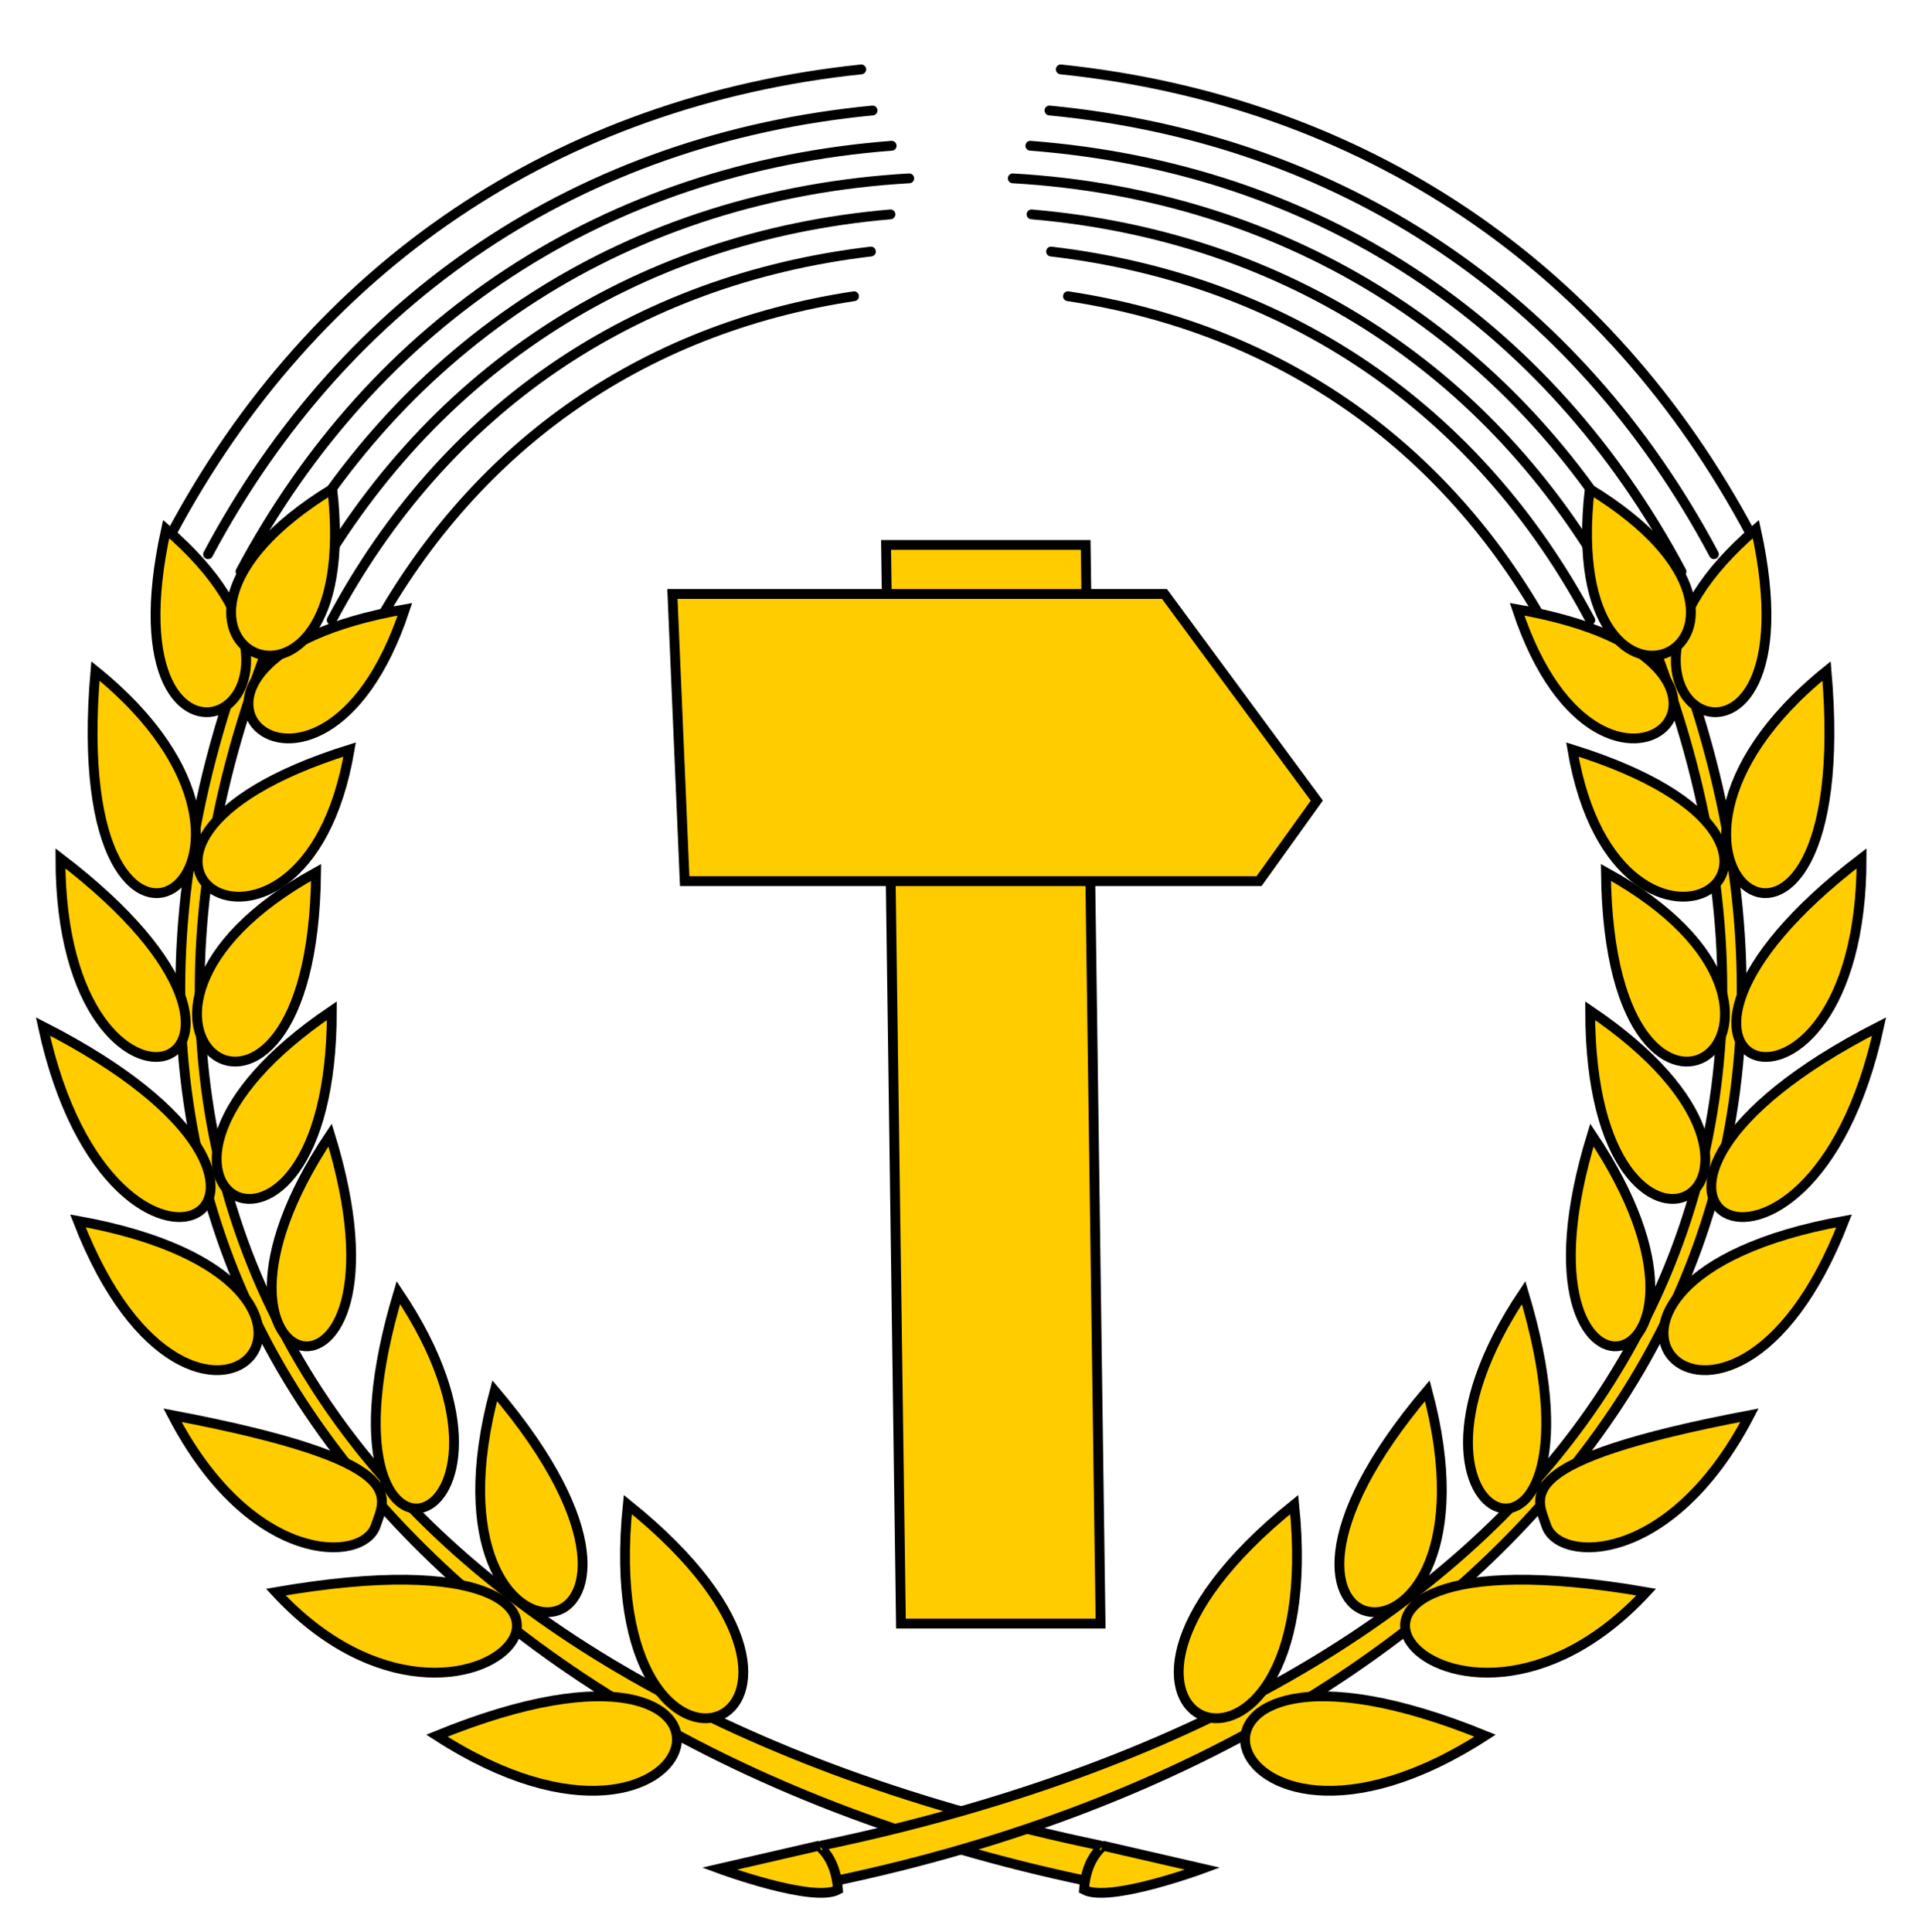 <?xml version="1.0" encoding="UTF-8" standalone="no"?>
<!-- Created with Inkscape (http://www.inkscape.org/) -->
<svg
   xmlns:dc="http://purl.org/dc/elements/1.1/"
   xmlns:cc="http://creativecommons.org/ns#"
   xmlns:rdf="http://www.w3.org/1999/02/22-rdf-syntax-ns#"
   xmlns:svg="http://www.w3.org/2000/svg"
   xmlns="http://www.w3.org/2000/svg"
   xmlns:sodipodi="http://sodipodi.sourceforge.net/DTD/sodipodi-0.dtd"
   xmlns:inkscape="http://www.inkscape.org/namespaces/inkscape"
   width="196"
   height="197"
   id="svg2"
   sodipodi:version="0.32"
   inkscape:version="0.46"
   version="1.0"
   sodipodi:docname="Coat of Arms of East Germany (1950–1953).svg"
   inkscape:output_extension="org.inkscape.output.svg.inkscape">
  <defs
     id="defs4" />
  <sodipodi:namedview
     id="base"
     pagecolor="#ffffff"
     bordercolor="#666666"
     borderopacity="1.0"
     gridtolerance="10000"
     guidetolerance="10"
     objecttolerance="10"
     inkscape:pageopacity="0.0"
     inkscape:pageshadow="2"
     inkscape:zoom="0.98994949"
     inkscape:cx="-32.17333"
     inkscape:cy="81.046749"
     inkscape:document-units="px"
     inkscape:current-layer="layer1"
     showgrid="false"
     showguides="true"
     inkscape:guide-bbox="true"
     inkscape:window-width="1280"
     inkscape:window-height="968"
     inkscape:window-x="-4"
     inkscape:window-y="-4" />
  <g
     inkscape:label="Layer 1"
     inkscape:groupmode="layer"
     id="layer1"
     transform="translate(-190.571,-442.434)">
    <g
       id="g3578">
      <path
         sodipodi:nodetypes="ccccc"
         id="rect3223"
         d="M 280.929,498.005 L 301.286,498.005 L 302.804,608.005 L 282.446,608.005 L 280.929,498.005 z"
         style="fill:#ffcc00;fill-opacity:1;fill-rule:evenodd;stroke:#000000;stroke-width:1;stroke-linecap:butt;stroke-linejoin:miter;stroke-miterlimit:4;stroke-dashoffset:0;stroke-opacity:1" />
      <path
         id="path3226"
         d="M 259.143,503.005 L 309.321,503.005 L 324.857,524.076 L 318.964,532.291 L 260.393,532.291 L 259.143,503.005 z"
         style="fill:#ffcc00;fill-opacity:1;fill-rule:evenodd;stroke:#000000;stroke-width:1px;stroke-linecap:butt;stroke-linejoin:miter;stroke-opacity:1" />
      <g
         transform="translate(-2.768,0)"
         id="g3379">
        <path
           style="fill:none;fill-opacity:1;fill-rule:evenodd;stroke:#000000;stroke-width:1;stroke-linecap:round;stroke-linejoin:round;stroke-miterlimit:4;stroke-dashoffset:0;stroke-opacity:1"
           d="M 210.773,496.941 C 225.365,469.534 250.287,452.742 281.168,449.511"
           id="path2396" />
        <path
           style="fill:none;fill-opacity:1;fill-rule:evenodd;stroke:#000000;stroke-width:1;stroke-linecap:round;stroke-linejoin:round;stroke-miterlimit:4;stroke-dashoffset:0;stroke-opacity:1"
           d="M 214.556,498.955 C 228.574,472.626 252.631,456.561 282.322,453.702"
           id="path3168" />
        <path
           style="fill:none;fill-opacity:1;fill-rule:evenodd;stroke:#000000;stroke-width:1;stroke-linecap:round;stroke-linejoin:round;stroke-miterlimit:4;stroke-dashoffset:0;stroke-opacity:1"
           d="M 217.866,500.718 C 231.537,475.041 255.264,459.525 284.268,457.298"
           id="path3170" />
        <path
           style="fill:none;fill-opacity:1;fill-rule:evenodd;stroke:#000000;stroke-width:1;stroke-linecap:round;stroke-linejoin:round;stroke-miterlimit:4;stroke-dashoffset:0;stroke-opacity:1"
           d="M 220.899,502.333 C 234.252,477.252 257.692,462.247 286.059,460.621"
           id="path3172" />
        <path
           style="fill:none;fill-opacity:1;fill-rule:evenodd;stroke:#000000;stroke-width:1;stroke-linecap:round;stroke-linejoin:round;stroke-miterlimit:4;stroke-dashoffset:0;stroke-opacity:1"
           d="M 224.014,503.991 C 236.42,480.688 257.844,466.546 284.146,464.295"
           id="path3174" />
        <path
           style="fill:none;fill-opacity:1;fill-rule:evenodd;stroke:#000000;stroke-width:1;stroke-linecap:round;stroke-linejoin:round;stroke-miterlimit:4;stroke-dashoffset:0;stroke-opacity:1"
           d="M 227.166,505.669 C 238.604,484.186 257.987,470.939 282.157,468.086"
           id="path3176" />
        <path
           style="fill:none;fill-opacity:1;fill-rule:evenodd;stroke:#000000;stroke-width:1;stroke-linecap:round;stroke-linejoin:round;stroke-miterlimit:4;stroke-dashoffset:0;stroke-opacity:1"
           d="M 230.949,507.683 C 241.334,488.177 258.589,475.96 280.436,472.642"
           id="path3178" />
        <g
           id="g3231"
           transform="translate(191.429,0)">
          <path
             sodipodi:nodetypes="ccscscscscc"
             id="path3216"
             d="M 29.631,503.219 C 29.301,503.293 29.03,503.528 28.912,503.844 C 15.603,535.32 18.184,563.906 33.412,586.469 C 48.639,609.032 76.133,626.606 112.956,634.291 C 113.5,634.403 114.3,632.981 114.412,632.438 C 114.524,631.894 114.621,630.738 114.077,630.625 C 77.617,623.017 49.917,607.378 35.068,585.375 C 20.219,563.373 17.651,535.618 30.756,504.625 C 30.921,504.279 30.874,503.869 30.634,503.569 C 30.394,503.27 30.005,503.134 29.631,503.219 L 29.631,503.219 z"
             style="fill:#ffcc00;fill-opacity:1;fill-rule:evenodd;stroke:#000000;stroke-width:1;stroke-linecap:round;stroke-linejoin:round;stroke-miterlimit:4;stroke-dasharray:none;stroke-dashoffset:0;stroke-opacity:1" />
          <path
             sodipodi:nodetypes="cc"
             id="path3182"
             d="M 18.851,496.389 C 12.075,527.109 40.234,514.716 18.851,496.389 z"
             style="fill:#ffcc00;fill-opacity:1;fill-rule:evenodd;stroke:#000000;stroke-width:1px;stroke-linecap:butt;stroke-linejoin:miter;stroke-opacity:1" />
          <path
             style="fill:#ffcc00;fill-opacity:1;fill-rule:evenodd;stroke:#000000;stroke-width:1px;stroke-linecap:butt;stroke-linejoin:miter;stroke-opacity:1"
             d="M 43.203,504.564 C 12.21,509.954 34.363,531.303 43.203,504.564 z"
             id="path3184"
             sodipodi:nodetypes="cc" />
          <path
             sodipodi:nodetypes="cc"
             id="path3186"
             d="M 11.643,510.862 C 8.25,549.88 36.286,530.773 11.643,510.862 z"
             style="fill:#ffcc00;fill-opacity:1;fill-rule:evenodd;stroke:#000000;stroke-width:1px;stroke-linecap:butt;stroke-linejoin:miter;stroke-opacity:1" />
          <path
             style="fill:#ffcc00;fill-opacity:1;fill-rule:evenodd;stroke:#000000;stroke-width:1px;stroke-linecap:butt;stroke-linejoin:miter;stroke-opacity:1"
             d="M 37.565,518.868 C 5.19,528.985 32.818,546.863 37.565,518.868 z"
             id="path3188"
             sodipodi:nodetypes="cc" />
          <path
             id="path3190"
             d="M 8.071,529.969 C 8.071,561.576 36.821,551.934 8.071,529.969 z"
             style="fill:#ffcc00;fill-opacity:1;fill-rule:evenodd;stroke:#000000;stroke-width:1px;stroke-linecap:butt;stroke-linejoin:miter;stroke-opacity:1" />
          <path
             id="path3192"
             d="M 34.143,531.398 C 33.786,566.041 7,546.398 34.143,531.398 z"
             style="fill:#ffcc00;fill-opacity:1;fill-rule:evenodd;stroke:#000000;stroke-width:1px;stroke-linecap:butt;stroke-linejoin:miter;stroke-opacity:1" />
          <path
             sodipodi:nodetypes="cc"
             id="path3194"
             d="M 6.286,547.112 C 13.429,580.148 40.929,564.791 6.286,547.112 z"
             style="fill:#ffcc00;fill-opacity:1;fill-rule:evenodd;stroke:#000000;stroke-width:1px;stroke-linecap:butt;stroke-linejoin:miter;stroke-opacity:1" />
          <path
             id="path3196"
             d="M 35.75,545.505 C 35.75,577.826 9.321,563.362 35.75,545.505 z"
             style="fill:#ffcc00;fill-opacity:1;fill-rule:evenodd;stroke:#000000;stroke-width:1px;stroke-linecap:butt;stroke-linejoin:miter;stroke-opacity:1" />
          <path
             sodipodi:nodetypes="cc"
             id="path3198"
             d="M 9.857,566.934 C 21.821,597.826 44.5,573.184 9.857,566.934 z"
             style="fill:#ffcc00;fill-opacity:1;fill-rule:evenodd;stroke:#000000;stroke-width:1px;stroke-linecap:butt;stroke-linejoin:miter;stroke-opacity:1" />
          <path
             sodipodi:nodetypes="cc"
             id="path3200"
             d="M 35.571,558.184 C 45.214,589.612 18.25,584.076 35.571,558.184 z"
             style="fill:#ffcc00;fill-opacity:1;fill-rule:evenodd;stroke:#000000;stroke-width:1px;stroke-linecap:butt;stroke-linejoin:miter;stroke-opacity:1" />
          <path
             sodipodi:nodetypes="csc"
             id="path3202"
             d="M 19.5,586.755 C 27.477,602.103 38.951,601.892 40.23,598.01 C 41.213,595.027 44.064,591.419 19.5,586.755 z"
             style="fill:#ffcc00;fill-opacity:1;fill-rule:evenodd;stroke:#000000;stroke-width:1px;stroke-linecap:butt;stroke-linejoin:miter;stroke-opacity:1" />
          <path
             sodipodi:nodetypes="cc"
             id="path3204"
             d="M 42.536,574.255 C 59.321,599.255 32.536,607.648 42.536,574.255 z"
             style="fill:#ffcc00;fill-opacity:1;fill-rule:evenodd;stroke:#000000;stroke-width:1px;stroke-linecap:butt;stroke-linejoin:miter;stroke-opacity:1" />
          <path
             sodipodi:nodetypes="cc"
             id="path3206"
             d="M 30.036,604.791 C 50.214,626.576 73.429,597.291 30.036,604.791 z"
             style="fill:#ffcc00;fill-opacity:1;fill-rule:evenodd;stroke:#000000;stroke-width:1px;stroke-linecap:butt;stroke-linejoin:miter;stroke-opacity:1" />
          <path
             sodipodi:nodetypes="cc"
             id="path3208"
             d="M 52.357,584.255 C 76.286,612.469 43.786,616.219 52.357,584.255 z"
             style="fill:#ffcc00;fill-opacity:1;fill-rule:evenodd;stroke:#000000;stroke-width:1px;stroke-linecap:butt;stroke-linejoin:miter;stroke-opacity:1" />
          <path
             id="path3210"
             d="M 46.464,619.434 C 83.25,604.434 74.679,637.648 46.464,619.434 z"
             style="fill:#ffcc00;fill-opacity:1;fill-rule:evenodd;stroke:#000000;stroke-width:1px;stroke-linecap:butt;stroke-linejoin:miter;stroke-opacity:1" />
          <path
             sodipodi:nodetypes="cc"
             id="path3212"
             d="M 65.929,595.862 C 94.143,618.541 62.357,630.684 65.929,595.862 z"
             style="fill:#ffcc00;fill-opacity:1;fill-rule:evenodd;stroke:#000000;stroke-width:1px;stroke-linecap:butt;stroke-linejoin:miter;stroke-opacity:1" />
          <path
             id="path3228"
             d="M 114.321,630.639 L 124.54,632.994 C 124.54,632.994 114.975,636.529 112.45,635.14 C 112.702,631.605 114.596,630.721 114.321,630.639 z"
             style="fill:#ffcc00;fill-opacity:1;fill-rule:evenodd;stroke:#000000;stroke-width:1px;stroke-linecap:butt;stroke-linejoin:miter;stroke-opacity:1" />
          <path
             sodipodi:nodetypes="cc"
             id="path3180"
             d="M 35.795,492.291 C 39.098,521.398 11.01,507.485 35.795,492.291 z"
             style="fill:#ffcc00;fill-opacity:1;fill-rule:evenodd;stroke:#000000;stroke-width:1px;stroke-linecap:butt;stroke-linejoin:miter;stroke-opacity:1" />
        </g>
      </g>
      <g
         inkscape:transform-center-x="-30.457142"
         id="g3408"
         transform="matrix(-1,0,0,1,579.911,0)">
        <path
           id="path3410"
           d="M 210.773,496.941 C 225.365,469.534 250.287,452.742 281.168,449.511"
           style="fill:none;fill-opacity:1;fill-rule:evenodd;stroke:#000000;stroke-width:1;stroke-linecap:round;stroke-linejoin:round;stroke-miterlimit:4;stroke-dashoffset:0;stroke-opacity:1" />
        <path
           id="path3412"
           d="M 214.556,498.955 C 228.574,472.626 252.631,456.561 282.322,453.702"
           style="fill:none;fill-opacity:1;fill-rule:evenodd;stroke:#000000;stroke-width:1;stroke-linecap:round;stroke-linejoin:round;stroke-miterlimit:4;stroke-dashoffset:0;stroke-opacity:1" />
        <path
           id="path3414"
           d="M 217.866,500.718 C 231.537,475.041 255.264,459.525 284.268,457.298"
           style="fill:none;fill-opacity:1;fill-rule:evenodd;stroke:#000000;stroke-width:1;stroke-linecap:round;stroke-linejoin:round;stroke-miterlimit:4;stroke-dashoffset:0;stroke-opacity:1" />
        <path
           id="path3416"
           d="M 220.899,502.333 C 234.252,477.252 257.692,462.247 286.059,460.621"
           style="fill:none;fill-opacity:1;fill-rule:evenodd;stroke:#000000;stroke-width:1;stroke-linecap:round;stroke-linejoin:round;stroke-miterlimit:4;stroke-dashoffset:0;stroke-opacity:1" />
        <path
           id="path3418"
           d="M 224.014,503.991 C 236.42,480.688 257.844,466.546 284.146,464.295"
           style="fill:none;fill-opacity:1;fill-rule:evenodd;stroke:#000000;stroke-width:1;stroke-linecap:round;stroke-linejoin:round;stroke-miterlimit:4;stroke-dashoffset:0;stroke-opacity:1" />
        <path
           id="path3420"
           d="M 227.166,505.669 C 238.604,484.186 257.987,470.939 282.157,468.086"
           style="fill:none;fill-opacity:1;fill-rule:evenodd;stroke:#000000;stroke-width:1;stroke-linecap:round;stroke-linejoin:round;stroke-miterlimit:4;stroke-dashoffset:0;stroke-opacity:1" />
        <path
           id="path3422"
           d="M 230.949,507.683 C 241.334,488.177 258.589,475.96 280.436,472.642"
           style="fill:none;fill-opacity:1;fill-rule:evenodd;stroke:#000000;stroke-width:1;stroke-linecap:round;stroke-linejoin:round;stroke-miterlimit:4;stroke-dashoffset:0;stroke-opacity:1" />
        <g
           transform="translate(191.429,0)"
           id="g3424">
          <path
             style="fill:#ffcc00;fill-opacity:1;fill-rule:evenodd;stroke:#000000;stroke-width:1;stroke-linecap:round;stroke-linejoin:round;stroke-miterlimit:4;stroke-dasharray:none;stroke-dashoffset:0;stroke-opacity:1"
             d="M 29.631,503.219 C 29.301,503.293 29.03,503.528 28.912,503.844 C 15.603,535.32 18.184,563.906 33.412,586.469 C 48.639,609.032 76.133,626.606 112.956,634.291 C 113.5,634.403 114.3,632.981 114.412,632.438 C 114.524,631.894 114.621,630.738 114.077,630.625 C 77.617,623.017 49.917,607.378 35.068,585.375 C 20.219,563.373 17.651,535.618 30.756,504.625 C 30.921,504.279 30.874,503.869 30.634,503.569 C 30.394,503.27 30.005,503.134 29.631,503.219 L 29.631,503.219 z"
             id="path3426"
             sodipodi:nodetypes="ccscscscscc" />
          <path
             style="fill:#ffcc00;fill-opacity:1;fill-rule:evenodd;stroke:#000000;stroke-width:1px;stroke-linecap:butt;stroke-linejoin:miter;stroke-opacity:1"
             d="M 18.851,496.389 C 12.075,527.109 40.234,514.716 18.851,496.389 z"
             id="path3428"
             sodipodi:nodetypes="cc" />
          <path
             sodipodi:nodetypes="cc"
             id="path3430"
             d="M 43.203,504.564 C 12.21,509.954 34.363,531.303 43.203,504.564 z"
             style="fill:#ffcc00;fill-opacity:1;fill-rule:evenodd;stroke:#000000;stroke-width:1px;stroke-linecap:butt;stroke-linejoin:miter;stroke-opacity:1" />
          <path
             style="fill:#ffcc00;fill-opacity:1;fill-rule:evenodd;stroke:#000000;stroke-width:1px;stroke-linecap:butt;stroke-linejoin:miter;stroke-opacity:1"
             d="M 11.643,510.862 C 8.25,549.88 36.286,530.773 11.643,510.862 z"
             id="path3432"
             sodipodi:nodetypes="cc" />
          <path
             sodipodi:nodetypes="cc"
             id="path3434"
             d="M 37.565,518.868 C 5.19,528.985 32.818,546.863 37.565,518.868 z"
             style="fill:#ffcc00;fill-opacity:1;fill-rule:evenodd;stroke:#000000;stroke-width:1px;stroke-linecap:butt;stroke-linejoin:miter;stroke-opacity:1" />
          <path
             style="fill:#ffcc00;fill-opacity:1;fill-rule:evenodd;stroke:#000000;stroke-width:1px;stroke-linecap:butt;stroke-linejoin:miter;stroke-opacity:1"
             d="M 8.071,529.969 C 8.071,561.576 36.821,551.934 8.071,529.969 z"
             id="path3436" />
          <path
             style="fill:#ffcc00;fill-opacity:1;fill-rule:evenodd;stroke:#000000;stroke-width:1px;stroke-linecap:butt;stroke-linejoin:miter;stroke-opacity:1"
             d="M 34.143,531.398 C 33.786,566.041 7,546.398 34.143,531.398 z"
             id="path3438" />
          <path
             style="fill:#ffcc00;fill-opacity:1;fill-rule:evenodd;stroke:#000000;stroke-width:1px;stroke-linecap:butt;stroke-linejoin:miter;stroke-opacity:1"
             d="M 6.286,547.112 C 13.429,580.148 40.929,564.791 6.286,547.112 z"
             id="path3440"
             sodipodi:nodetypes="cc" />
          <path
             style="fill:#ffcc00;fill-opacity:1;fill-rule:evenodd;stroke:#000000;stroke-width:1px;stroke-linecap:butt;stroke-linejoin:miter;stroke-opacity:1"
             d="M 35.75,545.505 C 35.75,577.826 9.321,563.362 35.75,545.505 z"
             id="path3442" />
          <path
             style="fill:#ffcc00;fill-opacity:1;fill-rule:evenodd;stroke:#000000;stroke-width:1px;stroke-linecap:butt;stroke-linejoin:miter;stroke-opacity:1"
             d="M 9.857,566.934 C 21.821,597.826 44.5,573.184 9.857,566.934 z"
             id="path3444"
             sodipodi:nodetypes="cc" />
          <path
             style="fill:#ffcc00;fill-opacity:1;fill-rule:evenodd;stroke:#000000;stroke-width:1px;stroke-linecap:butt;stroke-linejoin:miter;stroke-opacity:1"
             d="M 35.571,558.184 C 45.214,589.612 18.25,584.076 35.571,558.184 z"
             id="path3446"
             sodipodi:nodetypes="cc" />
          <path
             style="fill:#ffcc00;fill-opacity:1;fill-rule:evenodd;stroke:#000000;stroke-width:1px;stroke-linecap:butt;stroke-linejoin:miter;stroke-opacity:1"
             d="M 19.5,586.755 C 27.477,602.103 38.951,601.892 40.23,598.01 C 41.213,595.027 44.064,591.419 19.5,586.755 z"
             id="path3448"
             sodipodi:nodetypes="csc" />
          <path
             style="fill:#ffcc00;fill-opacity:1;fill-rule:evenodd;stroke:#000000;stroke-width:1px;stroke-linecap:butt;stroke-linejoin:miter;stroke-opacity:1"
             d="M 42.536,574.255 C 59.321,599.255 32.536,607.648 42.536,574.255 z"
             id="path3450"
             sodipodi:nodetypes="cc" />
          <path
             style="fill:#ffcc00;fill-opacity:1;fill-rule:evenodd;stroke:#000000;stroke-width:1px;stroke-linecap:butt;stroke-linejoin:miter;stroke-opacity:1"
             d="M 30.036,604.791 C 50.214,626.576 73.429,597.291 30.036,604.791 z"
             id="path3452"
             sodipodi:nodetypes="cc" />
          <path
             style="fill:#ffcc00;fill-opacity:1;fill-rule:evenodd;stroke:#000000;stroke-width:1px;stroke-linecap:butt;stroke-linejoin:miter;stroke-opacity:1"
             d="M 52.357,584.255 C 76.286,612.469 43.786,616.219 52.357,584.255 z"
             id="path3454"
             sodipodi:nodetypes="cc" />
          <path
             style="fill:#ffcc00;fill-opacity:1;fill-rule:evenodd;stroke:#000000;stroke-width:1px;stroke-linecap:butt;stroke-linejoin:miter;stroke-opacity:1"
             d="M 46.464,619.434 C 83.25,604.434 74.679,637.648 46.464,619.434 z"
             id="path3456" />
          <path
             style="fill:#ffcc00;fill-opacity:1;fill-rule:evenodd;stroke:#000000;stroke-width:1px;stroke-linecap:butt;stroke-linejoin:miter;stroke-opacity:1"
             d="M 65.929,595.862 C 94.143,618.541 62.357,630.684 65.929,595.862 z"
             id="path3458"
             sodipodi:nodetypes="cc" />
          <path
             style="fill:#ffcc00;fill-opacity:1;fill-rule:evenodd;stroke:#000000;stroke-width:1px;stroke-linecap:butt;stroke-linejoin:miter;stroke-opacity:1"
             d="M 114.321,630.639 L 124.54,632.994 C 124.54,632.994 114.975,636.529 112.45,635.14 C 112.702,631.605 114.596,630.721 114.321,630.639 z"
             id="path3460" />
          <path
             style="fill:#ffcc00;fill-opacity:1;fill-rule:evenodd;stroke:#000000;stroke-width:1px;stroke-linecap:butt;stroke-linejoin:miter;stroke-opacity:1"
             d="M 35.795,492.291 C 39.098,521.398 11.01,507.485 35.795,492.291 z"
             id="path3462"
             sodipodi:nodetypes="cc" />
        </g>
      </g>
    </g>
  </g>
</svg>
